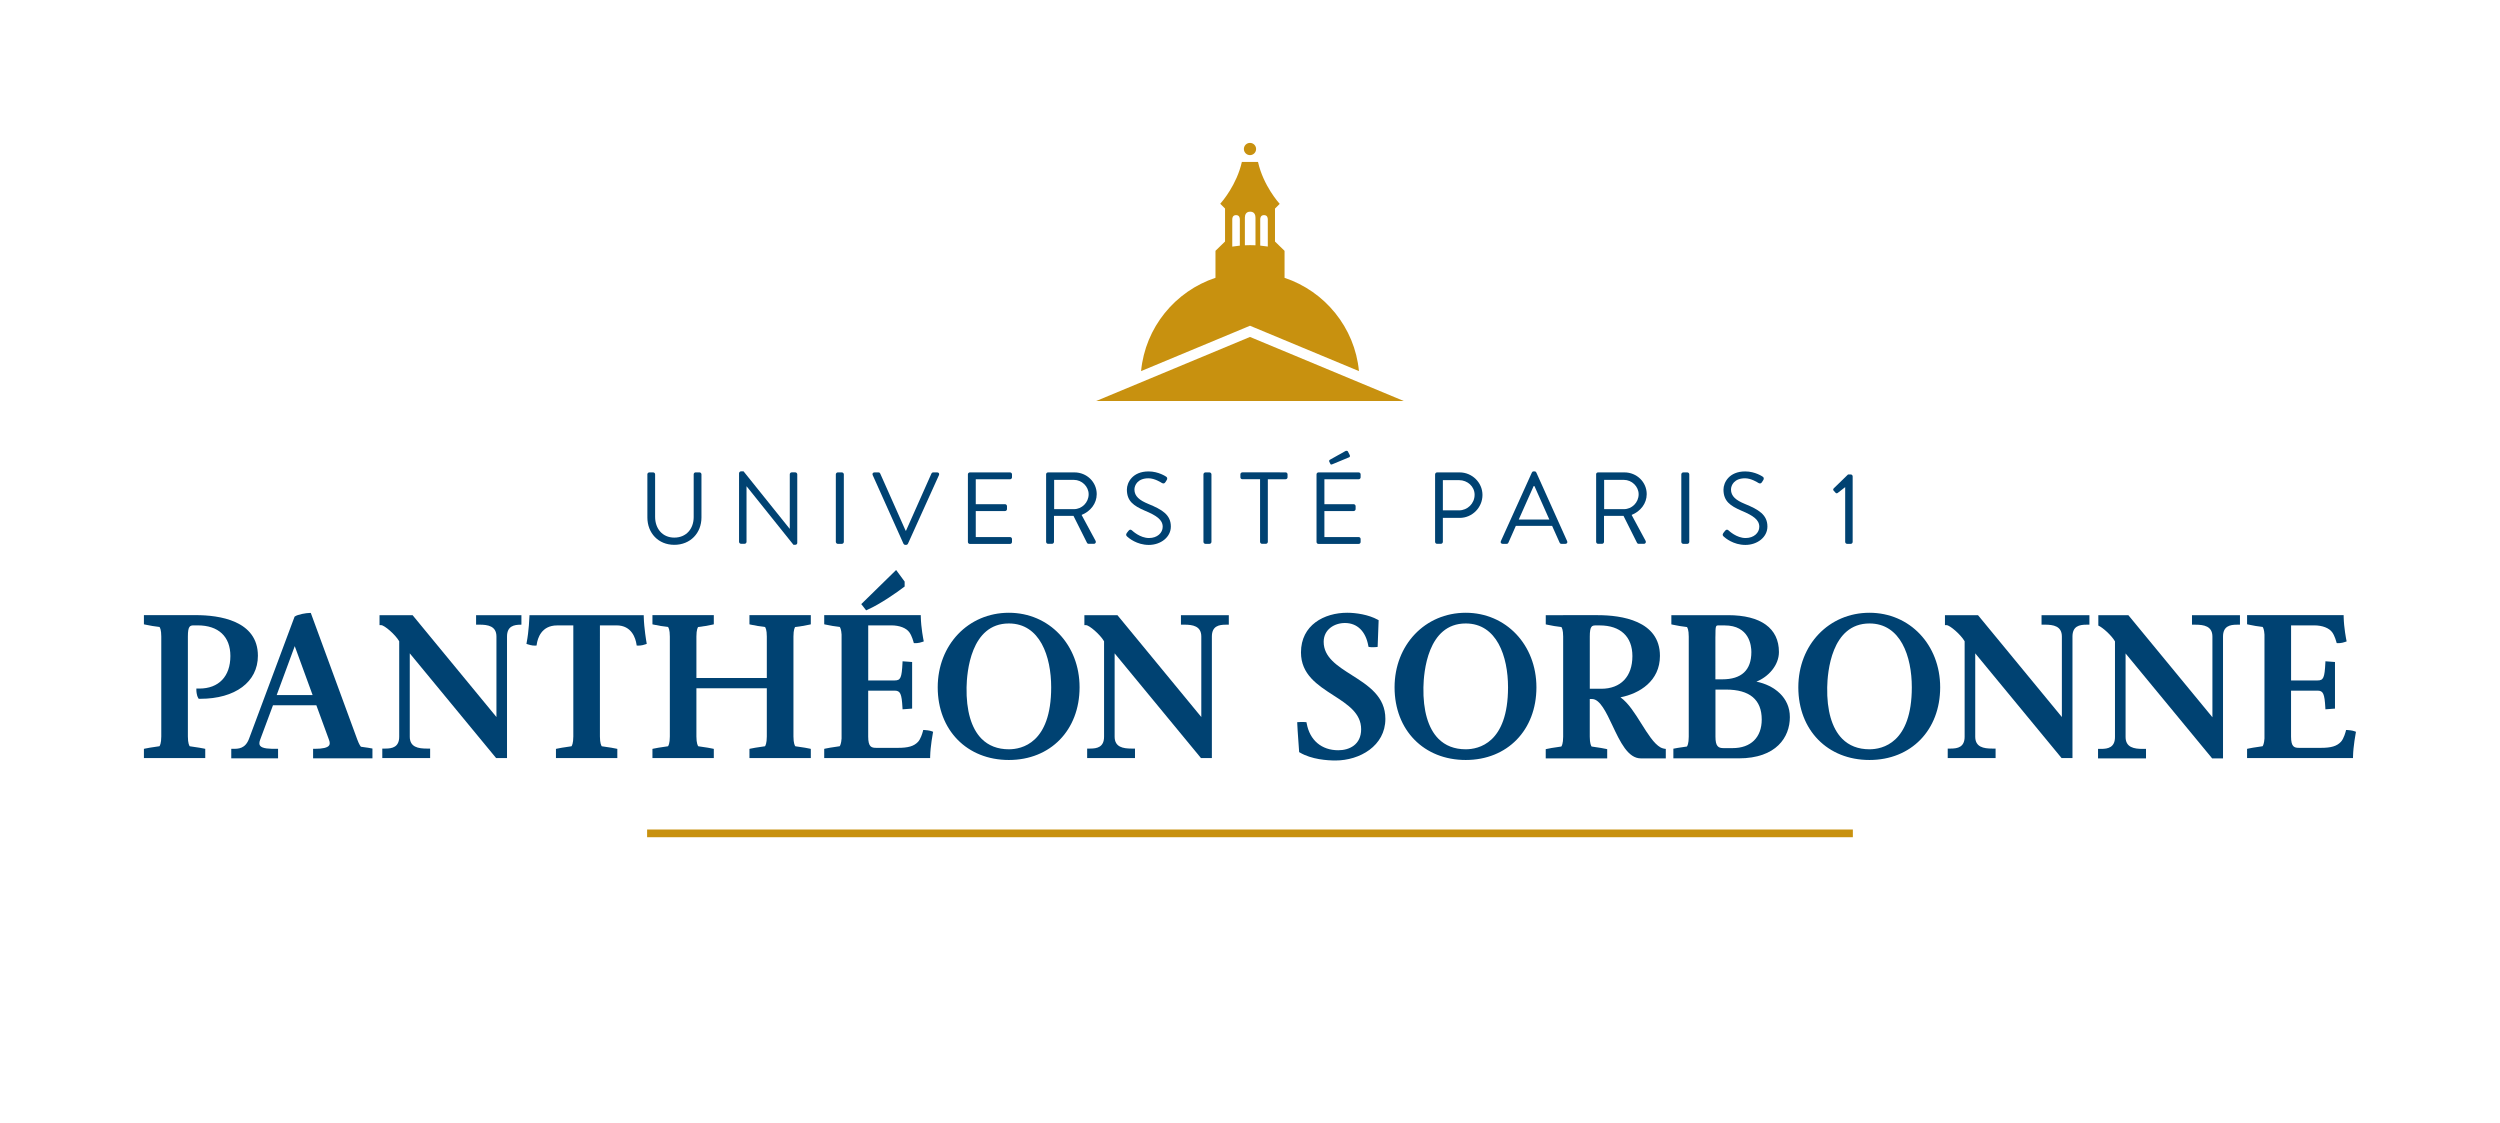 <?xml version="1.0" encoding="utf-8"?>
<!-- Generator: Adobe Illustrator 24.0.2, SVG Export Plug-In . SVG Version: 6.00 Build 0)  -->
<svg version="1.1" id="Calque_1" xmlns="http://www.w3.org/2000/svg" xmlns:xlink="http://www.w3.org/1999/xlink" x="0px" y="0px"
	 width="768" height="345" viewBox="0 0 768.11 345.33" style="enable-background:new 0 0 768.11 345.33;" xml:space="preserve">
<style type="text/css">
	.st0{fill:#FFFFFF;}
	.st1{fill:#C8910F;}
	.st2{fill:#004272;}
</style>
<rect class="st0" width="768.11" height="345.33"/>
<g>
	<g>
		<path class="st1" d="M384.05,47.7c1.04,0,1.88-0.84,1.88-1.88c0-1.04-0.84-1.88-1.88-1.88c-1.04,0-1.88,0.84-1.88,1.88
			C382.18,46.86,383.02,47.7,384.05,47.7z"/>
		<polygon class="st1" points="384.05,103.61 336.77,123.3 336.77,123.3 431.33,123.3 		"/>
		<path class="st1" d="M394.68,85.43v-8.3l-2.94-2.86V64.13l1.45-1.44c-0.2-0.22-5.04-5.58-6.67-12.89h-4.97
			c-1.57,7.01-6.08,12.23-6.63,12.84l-0.01,0.02l1.47,1.46v10.14l-2.94,2.86v8.3c-12.4,4.12-21.59,15.25-22.88,28.69l32.28-13.44
			l1.22-0.51l1.22,0.51l32.28,13.44C416.27,100.69,407.07,89.56,394.68,85.43z M387.2,67.46c0-0.55,0.19-1.31,1.17-1.31
			c0.97,0,1.16,0.77,1.16,1.31v8.35c-0.77-0.12-1.54-0.22-2.33-0.29V67.46z M382.48,66.92c0-0.76,0.27-1.83,1.63-1.83
			c1.36,0,1.63,1.08,1.63,1.83v8.5c-0.54-0.03-1.08-0.04-1.63-0.04s-1.09,0.01-1.63,0.04V66.92z M378.6,67.46
			c0-0.55,0.19-1.31,1.17-1.31c0.97,0,1.16,0.77,1.16,1.31v8.07c-0.78,0.07-1.56,0.17-2.33,0.3V67.46z"/>
	</g>
	<rect x="198.67" y="255.07" class="st1" width="370.76" height="2.37"/>
</g>
<g>
	<g>
		<path class="st2" d="M198.74,145.86c0-0.31,0.28-0.6,0.6-0.6h1.19c0.35,0,0.6,0.28,0.6,0.6v13.08c0,3.58,2.23,6.37,5.9,6.37
			c3.7,0,5.96-2.73,5.96-6.31v-13.15c0-0.31,0.25-0.6,0.6-0.6h1.19c0.31,0,0.6,0.28,0.6,0.6v13.27c0,4.77-3.39,8.41-8.35,8.41
			c-4.93,0-8.28-3.64-8.28-8.41V145.86z"/>
		<path class="st2" d="M226.95,145.51c0-0.31,0.28-0.57,0.6-0.57h0.78l14.15,17.63h0.06v-16.72c0-0.32,0.25-0.6,0.6-0.6h1.1
			c0.31,0,0.6,0.28,0.6,0.6v21.11c0,0.31-0.28,0.56-0.6,0.56h-0.57l-14.4-17.98h-0.03v17.07c0,0.31-0.25,0.6-0.6,0.6h-1.1
			c-0.31,0-0.6-0.28-0.6-0.6V145.51z"/>
		<path class="st2" d="M256.7,145.86c0-0.31,0.28-0.6,0.6-0.6h1.26c0.31,0,0.6,0.28,0.6,0.6v20.77c0,0.32-0.28,0.6-0.6,0.6h-1.26
			c-0.31,0-0.6-0.28-0.6-0.6V145.86z"/>
		<path class="st2" d="M268.03,146.08c-0.19-0.41,0.06-0.82,0.53-0.82h1.26c0.28,0,0.47,0.19,0.53,0.35l7.81,17.57h0.13l7.81-17.57
			c0.06-0.16,0.28-0.35,0.53-0.35h1.26c0.47,0,0.72,0.41,0.53,0.82l-9.54,21.11c-0.09,0.19-0.28,0.35-0.54,0.35h-0.31
			c-0.22,0-0.44-0.16-0.53-0.35L268.03,146.08z"/>
		<path class="st2" d="M297.31,145.86c0-0.31,0.25-0.6,0.6-0.6h12.36c0.34,0,0.6,0.28,0.6,0.6v0.91c0,0.31-0.25,0.6-0.6,0.6h-10.54
			v7.66h9c0.31,0,0.6,0.28,0.6,0.6v0.91c0,0.35-0.28,0.6-0.6,0.6h-9v8h10.54c0.34,0,0.6,0.28,0.6,0.6v0.91c0,0.32-0.25,0.6-0.6,0.6
			h-12.36c-0.35,0-0.6-0.28-0.6-0.6V145.86z"/>
		<path class="st2" d="M329.92,156.56c2.41,0,4.52-2.01,4.52-4.58c0-2.39-2.1-4.42-4.52-4.42h-6.09v9H329.92z M321.35,145.86
			c0-0.31,0.25-0.6,0.6-0.6h8.13c3.77,0,6.84,2.95,6.84,6.68c0,2.89-1.91,5.3-4.65,6.4l4.3,7.97c0.22,0.41,0,0.91-0.53,0.91h-1.6
			c-0.28,0-0.44-0.16-0.5-0.28l-4.17-8.32h-5.99v8c0,0.32-0.28,0.6-0.6,0.6h-1.22c-0.35,0-0.6-0.28-0.6-0.6V145.86z"/>
		<path class="st2" d="M346.14,163.93c0.16-0.19,0.31-0.41,0.47-0.6c0.31-0.41,0.66-0.66,1.1-0.28c0.22,0.19,2.51,2.39,5.3,2.39
			c2.54,0,4.2-1.6,4.2-3.45c0-2.17-1.88-3.45-5.49-4.96c-3.45-1.5-5.52-2.92-5.52-6.49c0-2.13,1.69-5.58,6.68-5.58
			c3.08,0,5.37,1.6,5.37,1.6c0.19,0.09,0.57,0.47,0.19,1.07c-0.13,0.19-0.25,0.41-0.38,0.6c-0.28,0.44-0.6,0.57-1.1,0.28
			c-0.22-0.13-2.2-1.44-4.11-1.44c-3.33,0-4.33,2.13-4.33,3.45c0,2.1,1.6,3.33,4.24,4.42c4.24,1.73,6.96,3.33,6.96,6.97
			c0,3.26-3.11,5.65-6.78,5.65c-3.7,0-6.21-2.16-6.62-2.54C346.08,164.78,345.77,164.52,346.14,163.93"/>
		<path class="st2" d="M369.74,145.86c0-0.31,0.28-0.6,0.6-0.6h1.26c0.31,0,0.6,0.28,0.6,0.6v20.77c0,0.32-0.28,0.6-0.6,0.6h-1.26
			c-0.31,0-0.6-0.28-0.6-0.6V145.86z"/>
		<path class="st2" d="M387.16,147.36h-5.46c-0.35,0-0.6-0.28-0.6-0.6v-0.91c0-0.31,0.25-0.6,0.6-0.6H395c0.35,0,0.6,0.28,0.6,0.6
			v0.91c0,0.31-0.25,0.6-0.6,0.6h-5.46v19.26c0,0.31-0.28,0.6-0.6,0.6h-1.19c-0.31,0-0.6-0.28-0.6-0.6V147.36z"/>
		<path class="st2" d="M408.44,141.97c-0.13-0.25,0-0.5,0.19-0.6l4.71-2.64c0.19-0.13,0.66-0.19,0.82,0.09l0.57,1.13
			c0.13,0.25,0.06,0.57-0.19,0.66l-5.05,2.1c-0.44,0.19-0.6,0.19-0.72-0.06L408.44,141.97z M404.51,145.86c0-0.31,0.25-0.6,0.6-0.6
			h12.36c0.34,0,0.6,0.28,0.6,0.6v0.91c0,0.31-0.25,0.6-0.6,0.6h-10.54v7.66h9c0.31,0,0.6,0.28,0.6,0.6v0.91
			c0,0.35-0.28,0.6-0.6,0.6h-9v8h10.54c0.34,0,0.6,0.28,0.6,0.6v0.91c0,0.32-0.25,0.6-0.6,0.6h-12.36c-0.35,0-0.6-0.28-0.6-0.6
			V145.86z"/>
		<path class="st2" d="M448.35,156.93c2.57,0,4.77-2.1,4.77-4.8c0-2.54-2.2-4.49-4.77-4.49h-4.99v9.29H448.35z M440.98,145.86
			c0-0.31,0.25-0.6,0.6-0.6h6.93c3.86,0,7.03,3.14,7.03,6.93c0,3.89-3.17,7.06-7,7.06h-5.18v7.37c0,0.32-0.28,0.6-0.6,0.6h-1.19
			c-0.35,0-0.6-0.28-0.6-0.6V145.86z"/>
		<path class="st2" d="M476.1,159.76c-1.54-3.42-3.04-6.87-4.58-10.29h-0.25l-4.58,10.29H476.1z M461.19,166.41l9.54-21.11
			c0.09-0.19,0.25-0.35,0.53-0.35h0.31c0.28,0,0.44,0.16,0.53,0.35l9.48,21.11c0.19,0.41-0.06,0.82-0.53,0.82h-1.25
			c-0.28,0-0.47-0.19-0.53-0.35l-2.32-5.18H465.8l-2.29,5.18c-0.06,0.16-0.25,0.35-0.53,0.35h-1.25
			C461.26,167.22,461,166.82,461.19,166.41"/>
		<path class="st2" d="M499.04,156.56c2.42,0,4.52-2.01,4.52-4.58c0-2.39-2.1-4.42-4.52-4.42h-6.09v9H499.04z M490.47,145.86
			c0-0.31,0.25-0.6,0.6-0.6h8.13c3.76,0,6.84,2.95,6.84,6.68c0,2.89-1.91,5.3-4.64,6.4l4.3,7.97c0.22,0.41,0,0.91-0.53,0.91h-1.6
			c-0.28,0-0.44-0.16-0.5-0.28l-4.17-8.32h-5.99v8c0,0.32-0.28,0.6-0.6,0.6h-1.22c-0.35,0-0.6-0.28-0.6-0.6V145.86z"/>
		<path class="st2" d="M516.68,145.86c0-0.31,0.28-0.6,0.6-0.6h1.26c0.31,0,0.59,0.28,0.59,0.6v20.77c0,0.32-0.28,0.6-0.59,0.6
			h-1.26c-0.31,0-0.6-0.28-0.6-0.6V145.86z"/>
		<path class="st2" d="M529.58,163.93c0.16-0.19,0.31-0.41,0.47-0.6c0.31-0.41,0.66-0.66,1.1-0.28c0.22,0.19,2.51,2.39,5.3,2.39
			c2.54,0,4.21-1.6,4.21-3.45c0-2.17-1.88-3.45-5.49-4.96c-3.45-1.5-5.52-2.92-5.52-6.49c0-2.13,1.7-5.58,6.68-5.58
			c3.08,0,5.36,1.6,5.36,1.6c0.19,0.09,0.57,0.47,0.19,1.07c-0.13,0.19-0.25,0.41-0.38,0.6c-0.28,0.44-0.6,0.57-1.1,0.28
			c-0.22-0.13-2.2-1.44-4.11-1.44c-3.33,0-4.33,2.13-4.33,3.45c0,2.1,1.6,3.33,4.24,4.42c4.24,1.73,6.96,3.33,6.96,6.97
			c0,3.26-3.1,5.65-6.78,5.65c-3.7,0-6.21-2.16-6.62-2.54C529.51,164.78,529.2,164.52,529.58,163.93"/>
		<path class="st2" d="M567.08,149.78l-2.26,1.76c-0.25,0.19-0.5,0.22-0.72-0.03l-0.6-0.66c-0.22-0.25-0.09-0.53,0.06-0.69
			l4.39-4.27h0.85c0.31,0,0.57,0.28,0.57,0.6v20.14c0,0.31-0.25,0.6-0.57,0.6h-1.13c-0.35,0-0.6-0.28-0.6-0.6V149.78z"/>
	</g>
	<g>
		<g>
			<path class="st2" d="M59.35,229.67c-0.47-0.07-0.91-0.13-1.32-0.2c-0.14-0.18-0.57-0.89-0.57-3.01v-30.73
				c0-3.27,0.65-3.43,1.89-3.43h1.13c6.39,0,10.05,3.44,10.05,9.42c0,6.27-3.57,10.01-9.56,10.01h-0.9v0.5
				c0,0.06,0.01,1.48,0.57,2.41l0.15,0.24h0.47c10.77,0,17.73-5.19,17.73-13.23c0-10.87-11.95-12.5-19.07-12.5H43.94v2.82l0.38,0.09
				c1.32,0.31,3.17,0.59,4.41,0.73c0.14,0.17,0.55,0.84,0.55,2.93v30.73c0,2.18-0.45,2.87-0.56,3.01c-0.41,0.06-0.86,0.13-1.33,0.2
				c-1.08,0.16-2.21,0.32-3.07,0.52l-0.38,0.09v2.82h18.86v-2.82l-0.38-0.09C61.56,229.99,60.44,229.83,59.35,229.67z"/>
			<path class="st2" d="M160.02,189.16h-13.94v2.92l1.07,0c2.57,0,5.19,0.43,5.19,3.65v24.75l-25.64-31.14l-0.15-0.18h-10.16v3.07
				h0.5c0.99,0,4.36,2.88,5.55,4.96v29.34c0,3.22-2.15,3.65-4.24,3.65l-0.96,0v2.92h14.71v-2.92l-1.07,0
				c-2.57,0-5.19-0.43-5.19-3.65V200.9l26.41,32.03l0.15,0.18h3.34v-37.37c0-3.22,2.15-3.65,4.24-3.65l0.19,0V189.16z"/>
			<path class="st2" d="M197.64,189.65l-0.01-0.49H162.5l-0.02,0.48c0,0.04-0.15,4.37-0.84,7.92l-0.08,0.42l0.41,0.14
				c0.05,0.02,1.39,0.48,2.32,0.4l0.39-0.03l0.06-0.39c0.25-1.74,1.37-5.79,6.26-5.79h4.98v34.15c0,2.18-0.45,2.87-0.56,3.01
				c-0.41,0.06-0.86,0.13-1.33,0.2c-1.08,0.16-2.2,0.32-3.07,0.52l-0.38,0.09v2.82h18.87v-2.82l-0.39-0.09
				c-0.87-0.2-1.99-0.37-3.07-0.52c-0.46-0.07-0.91-0.13-1.32-0.2c-0.14-0.18-0.57-0.89-0.57-3.01V192.3h5.12
				c4.71,0,5.85,4.05,6.12,5.8l0.06,0.39l0.39,0.03c0,0,1.05,0.07,2.32-0.4l0.39-0.14l-0.07-0.41
				C198.47,197.53,197.71,193.05,197.64,189.65z"/>
			<path class="st2" d="M230.14,191.98l0.38,0.09c1.32,0.31,3.18,0.59,4.41,0.73c0.14,0.17,0.55,0.84,0.55,2.93v12.76h-21.65v-12.76
				c0-2.15,0.43-2.8,0.53-2.93c1.24-0.14,3.11-0.42,4.43-0.73l0.39-0.09v-2.82h-18.87v2.82l0.39,0.09c1.32,0.31,3.17,0.59,4.41,0.73
				c0.14,0.17,0.55,0.84,0.55,2.93v30.73c0,2.18-0.45,2.87-0.56,3.01c-0.41,0.06-0.86,0.13-1.33,0.2c-1.08,0.16-2.21,0.32-3.07,0.52
				l-0.39,0.09v2.82h18.87v-2.82l-0.39-0.09c-0.87-0.2-1.99-0.37-3.07-0.52c-0.46-0.07-0.91-0.13-1.32-0.2
				c-0.14-0.18-0.57-0.89-0.57-3.01v-14.83h21.65v14.83c0,2.18-0.45,2.87-0.56,3.01c-0.41,0.06-0.86,0.13-1.33,0.2
				c-1.08,0.16-2.2,0.32-3.07,0.52l-0.38,0.09v2.82h18.87v-2.82l-0.38-0.09c-0.87-0.2-1.99-0.37-3.07-0.52
				c-0.46-0.07-0.91-0.13-1.32-0.2c-0.14-0.18-0.57-0.89-0.57-3.01v-30.73c0-2.15,0.43-2.8,0.53-2.93c1.24-0.14,3.11-0.42,4.43-0.73
				l0.38-0.09v-2.82h-18.87V191.98z"/>
			<path class="st2" d="M283.99,224.48l-0.42-0.02l-0.1,0.41c-0.15,0.62-0.71,2.42-1.5,3.25c-1.26,1.33-2.99,1.84-6.18,1.84h-6.61
				c-1.53,0-2.53-0.24-2.53-3.5v-14.09h8.15c1.73,0,2.16,0.93,2.39,5.23l0.03,0.51l2.94-0.22v-14.33l-2.94-0.22l-0.02,0.51
				c-0.23,4.57-0.58,5.38-2.39,5.38h-8.15V192.3h7.1c2.54,0,4.62,0.81,5.57,2.16c0.78,1.09,1.26,2.93,1.26,2.94l0.09,0.34l0.35,0.03
				c0,0,1.05,0.07,2.32-0.4l0.4-0.15l-0.09-0.42c-0.01-0.04-0.77-3.77-0.83-7.17l-0.01-0.49h-29.69v2.82l0.38,0.09
				c1.31,0.31,3.16,0.59,4.4,0.73c0.13,0.17,0.47,0.76,0.56,2.34l0,31.96c-0.1,1.61-0.46,2.22-0.58,2.38
				c-0.4,0.07-0.85,0.13-1.31,0.2c-1.08,0.16-2.21,0.32-3.07,0.52l-0.38,0.09v2.82h32.57l0.01-0.49c0.07-3.18,0.83-7.13,0.83-7.17
				l0.08-0.4l-0.37-0.16C285.5,224.57,284.14,224.49,283.99,224.48z"/>
			<path class="st2" d="M266.37,187.52c4.07-1.81,9.16-5.39,11.29-7.02l0.2-0.15v-1.52l-2.62-3.56l-10.72,10.49l1.5,1.92
				L266.37,187.52z"/>
			<path class="st2" d="M309.91,188.42c-12.48,0-21.88,9.86-21.88,22.93c0,13.16,9,22.34,21.88,22.34c12.8,0,21.74-9.19,21.74-22.34
				C331.66,198.28,322.31,188.42,309.91,188.42z M309.91,230.4c-3.46,0-6.29-1.1-8.43-3.27c-3.13-3.19-4.71-8.64-4.58-15.77
				c0.08-4.61,1.26-19.65,13.01-19.65c9.59,0,13.01,10.15,13.01,19.64C322.92,228.55,313.83,230.4,309.91,230.4z"/>
			<path class="st2" d="M362.81,192.08l1.07,0c2.57,0,5.2,0.43,5.2,3.65v24.75l-25.64-31.14l-0.15-0.18h-10.16v3.07h0.5
				c0.99,0,4.36,2.88,5.55,4.96v29.34c0,3.22-2.15,3.65-4.24,3.65l-0.96,0v2.92h14.71v-2.92l-1.07,0c-2.57,0-5.19-0.43-5.19-3.65
				V200.9l26.41,32.03l0.15,0.18h3.34v-37.37c0-3.22,2.15-3.65,4.25-3.65l0.96,0v-2.92h-14.72V192.08z"/>
			<path class="st2" d="M415.31,207.56c-4.42-2.81-8.6-5.46-8.6-10.2c0-3.8,3.29-5.79,6.54-5.79c3.77,0,6.38,2.55,7.18,6.99
				l0.06,0.33l0.33,0.07c0.63,0.13,2.03,0.01,2.06,0.01l0.42-0.05l0.31-8.21l-0.27-0.15c-2.84-1.57-6.71-2.14-9.39-2.14
				c-7.08,0-14.22,3.77-14.22,12.2c0,6.76,5.08,10.03,9.99,13.2c4.38,2.82,8.51,5.49,8.51,10.42c0,4.76-3.63,6.46-7.03,6.46
				c-5.14,0-8.77-3.08-9.71-8.25l-0.07-0.37l-0.38-0.04c-0.81-0.08-1.98,0-1.98,0l-0.49,0.03l0.02,0.49c0,0.03,0.14,3.1,0.56,8.46
				l0.02,0.26l0.23,0.13c3.61,2.12,8.41,2.44,10.94,2.44c7.44,0,15.34-4.48,15.34-12.79C425.7,214.15,420.42,210.8,415.31,207.56z"
				/>
			<path class="st2" d="M450.39,188.42c-12.48,0-21.88,9.86-21.88,22.93c0,13.16,9,22.34,21.88,22.34c12.8,0,21.74-9.19,21.74-22.34
				C472.13,198.28,462.78,188.42,450.39,188.42z M450.39,230.4c-3.46,0-6.29-1.1-8.43-3.27c-3.13-3.19-4.71-8.64-4.58-15.77
				c0.08-4.61,1.26-19.65,13.01-19.65c9.59,0,13.01,10.15,13.01,19.64C463.39,228.55,454.3,230.4,450.39,230.4z"/>
			<path class="st2" d="M574.54,188.42c-12.48,0-21.88,9.86-21.88,22.93c0,13.16,9,22.34,21.88,22.34c12.8,0,21.74-9.19,21.74-22.34
				C596.28,198.28,586.94,188.42,574.54,188.42z M574.54,230.4c-3.46,0-6.29-1.1-8.42-3.27c-3.13-3.19-4.71-8.64-4.58-15.77
				c0.08-4.61,1.26-19.65,13.01-19.65c9.59,0,13.01,10.15,13.01,19.64C587.55,228.55,578.45,230.4,574.54,230.4z"/>
			<path class="st2" d="M627.43,192.08l1.07,0c2.57,0,5.2,0.43,5.2,3.65v24.75l-25.64-31.14l-0.15-0.18h-10.16v3.07h0.5
				c0.99,0,4.36,2.88,5.55,4.96v29.34c0,3.22-2.15,3.65-4.24,3.65l-0.96,0v2.92h14.72v-2.92l-1.07,0c-2.57,0-5.19-0.43-5.19-3.65
				V200.9l26.41,32.03l0.15,0.18h3.34v-37.37c0-3.22,2.15-3.65,4.25-3.65l0.96,0v-2.92h-14.72V192.08z"/>
			<path class="st2" d="M723.79,224.89c-0.76-0.32-2.12-0.4-2.28-0.41l-0.42-0.02l-0.1,0.41c-0.01,0.02-0.55,2.25-1.5,3.25
				c-1.26,1.33-2.99,1.84-6.18,1.84h-6.61c-1.53,0-2.53-0.24-2.53-3.5v-14.09h8.15c1.73,0,2.16,0.93,2.39,5.23l0.03,0.51l2.94-0.22
				v-14.33l-2.94-0.22l-0.02,0.51c-0.23,4.57-0.58,5.38-2.39,5.38h-8.15V192.3h7.1c2.54,0,4.62,0.81,5.57,2.16
				c0.78,1.09,1.26,2.93,1.26,2.94l0.09,0.34l0.35,0.03c0,0,1.05,0.07,2.32-0.4l0.4-0.15l-0.09-0.42c-0.01-0.04-0.77-3.77-0.83-7.17
				l-0.01-0.49h-29.69v2.82l0.39,0.09c1.31,0.31,3.16,0.59,4.4,0.73c0.13,0.17,0.47,0.76,0.56,2.34l0,31.96
				c-0.1,1.61-0.46,2.22-0.58,2.38c-0.4,0.07-0.85,0.13-1.31,0.2c-1.08,0.16-2.21,0.32-3.07,0.52l-0.39,0.09v2.82h32.57l0.01-0.49
				c0.07-3.18,0.83-7.13,0.83-7.17l0.08-0.4L723.79,224.89z"/>
		</g>
		<g>
			<path class="st2" d="M111.66,229.76c-0.38-0.05-0.72-0.09-0.97-0.14c-0.13-0.12-0.55-0.63-1.14-2.22l-14.17-38.59l-0.12-0.33
				h-0.35c-1.03,0-3.59,0.43-4.51,1.05l-0.13,0.09l-14.01,37.55c-1.17,3.09-3.27,3.09-4.96,3.09h-0.5v2.93h14.39v-2.93h-0.5
				c-1.95,0-4.37,0-5.05-0.99c-0.27-0.39-0.26-0.98,0.02-1.75l3.97-10.66h13.33l3.9,10.66c0.28,0.76,0.29,1.32,0.02,1.7
				c-0.48,0.69-1.97,1.04-4.42,1.04h-0.5v2.93h18.25v-3.02C113.34,229.99,112.42,229.86,111.66,229.76z M84.77,213.72l5.55-15.04
				l5.49,15.04H84.77z"/>
		</g>
		<g>
			<path class="st2" d="M511.73,230.27c-0.2,0-1.02-0.2-1.45-0.45c-2.03-1.15-3.89-4.13-5.87-7.28c-1.98-3.16-4.02-6.41-6.44-8.12
				c5.89-1.15,12.14-5.02,12.14-12.74c0-10.89-11.97-12.52-19.11-12.52H475v2.83l0.38,0.09c1.32,0.31,3.18,0.59,4.42,0.73
				c0.14,0.17,0.55,0.84,0.55,2.93v30.79c0,2.18-0.45,2.87-0.56,3.02c-0.41,0.07-0.87,0.13-1.34,0.2c-1.09,0.16-2.21,0.32-3.08,0.53
				l-0.38,0.09v2.83h18.9v-2.83l-0.39-0.09c-0.87-0.2-1.99-0.37-3.08-0.53c-0.47-0.07-0.92-0.13-1.32-0.2
				c-0.14-0.18-0.57-0.89-0.57-3.02v-11.59h0.7c2.44,0,4.4,4.17,6.3,8.2c2.33,4.94,4.74,10.06,8.71,10.06h7.67v-2.93H511.73z
				 M492.06,211.79h-3.52v-16.05c0-3.28,0.65-3.43,1.9-3.43h1.13c6.4,0,10.07,3.44,10.07,9.44
				C501.64,208.04,498.06,211.79,492.06,211.79z"/>
			<path class="st2" d="M539.77,209.6c3.66-1.45,6.93-5,6.93-9.11c0-7.31-5.56-11.33-15.66-11.33h-17.42v2.83l0.38,0.09
				c1.32,0.31,3.18,0.59,4.42,0.73c0.14,0.17,0.55,0.84,0.55,2.93v30.79c0,2.18-0.45,2.87-0.56,3.02c-0.41,0.07-0.87,0.13-1.34,0.2
				c-0.99,0.14-2,0.29-2.83,0.47v2.97h20.09c11.59,0,15.73-6.54,15.73-12.67C550.09,214.47,545.25,210.7,539.77,209.6z
				 M527.17,195.74c0-3.31,0.1-3.43,0.91-3.43h1.9c7.65,0,8.24,6.26,8.24,8.18c0,5.58-3.01,8.4-8.95,8.4h-2.11V195.74z
				 M532.46,230.04h-2.82c-1.6,0-2.46-0.56-2.46-3.51v-14.49h3.24c7.29,0,10.99,3.1,10.99,9.22
				C541.4,226.76,538.06,230.04,532.46,230.04z"/>
		</g>
		<g>
			<path class="st2" d="M673.71,189.16v2.93l1.07,0c2.57,0,5.21,0.43,5.21,3.66v24.8l-25.69-31.2l-0.15-0.18h-9.24v3.19
				c1.31,0.55,4.06,3.01,5.12,4.86v29.4c0,3.22-2.15,3.66-4.25,3.66l-0.96,0v2.93h14.75v-2.93l-1.07,0c-2.57,0-5.21-0.43-5.21-3.66
				v-25.69l26.47,32.09l0.15,0.18h3.34v-37.45c0-3.22,2.15-3.66,4.25-3.66l0.96,0v-2.93H673.71z"/>
		</g>
	</g>
</g>
</svg>
